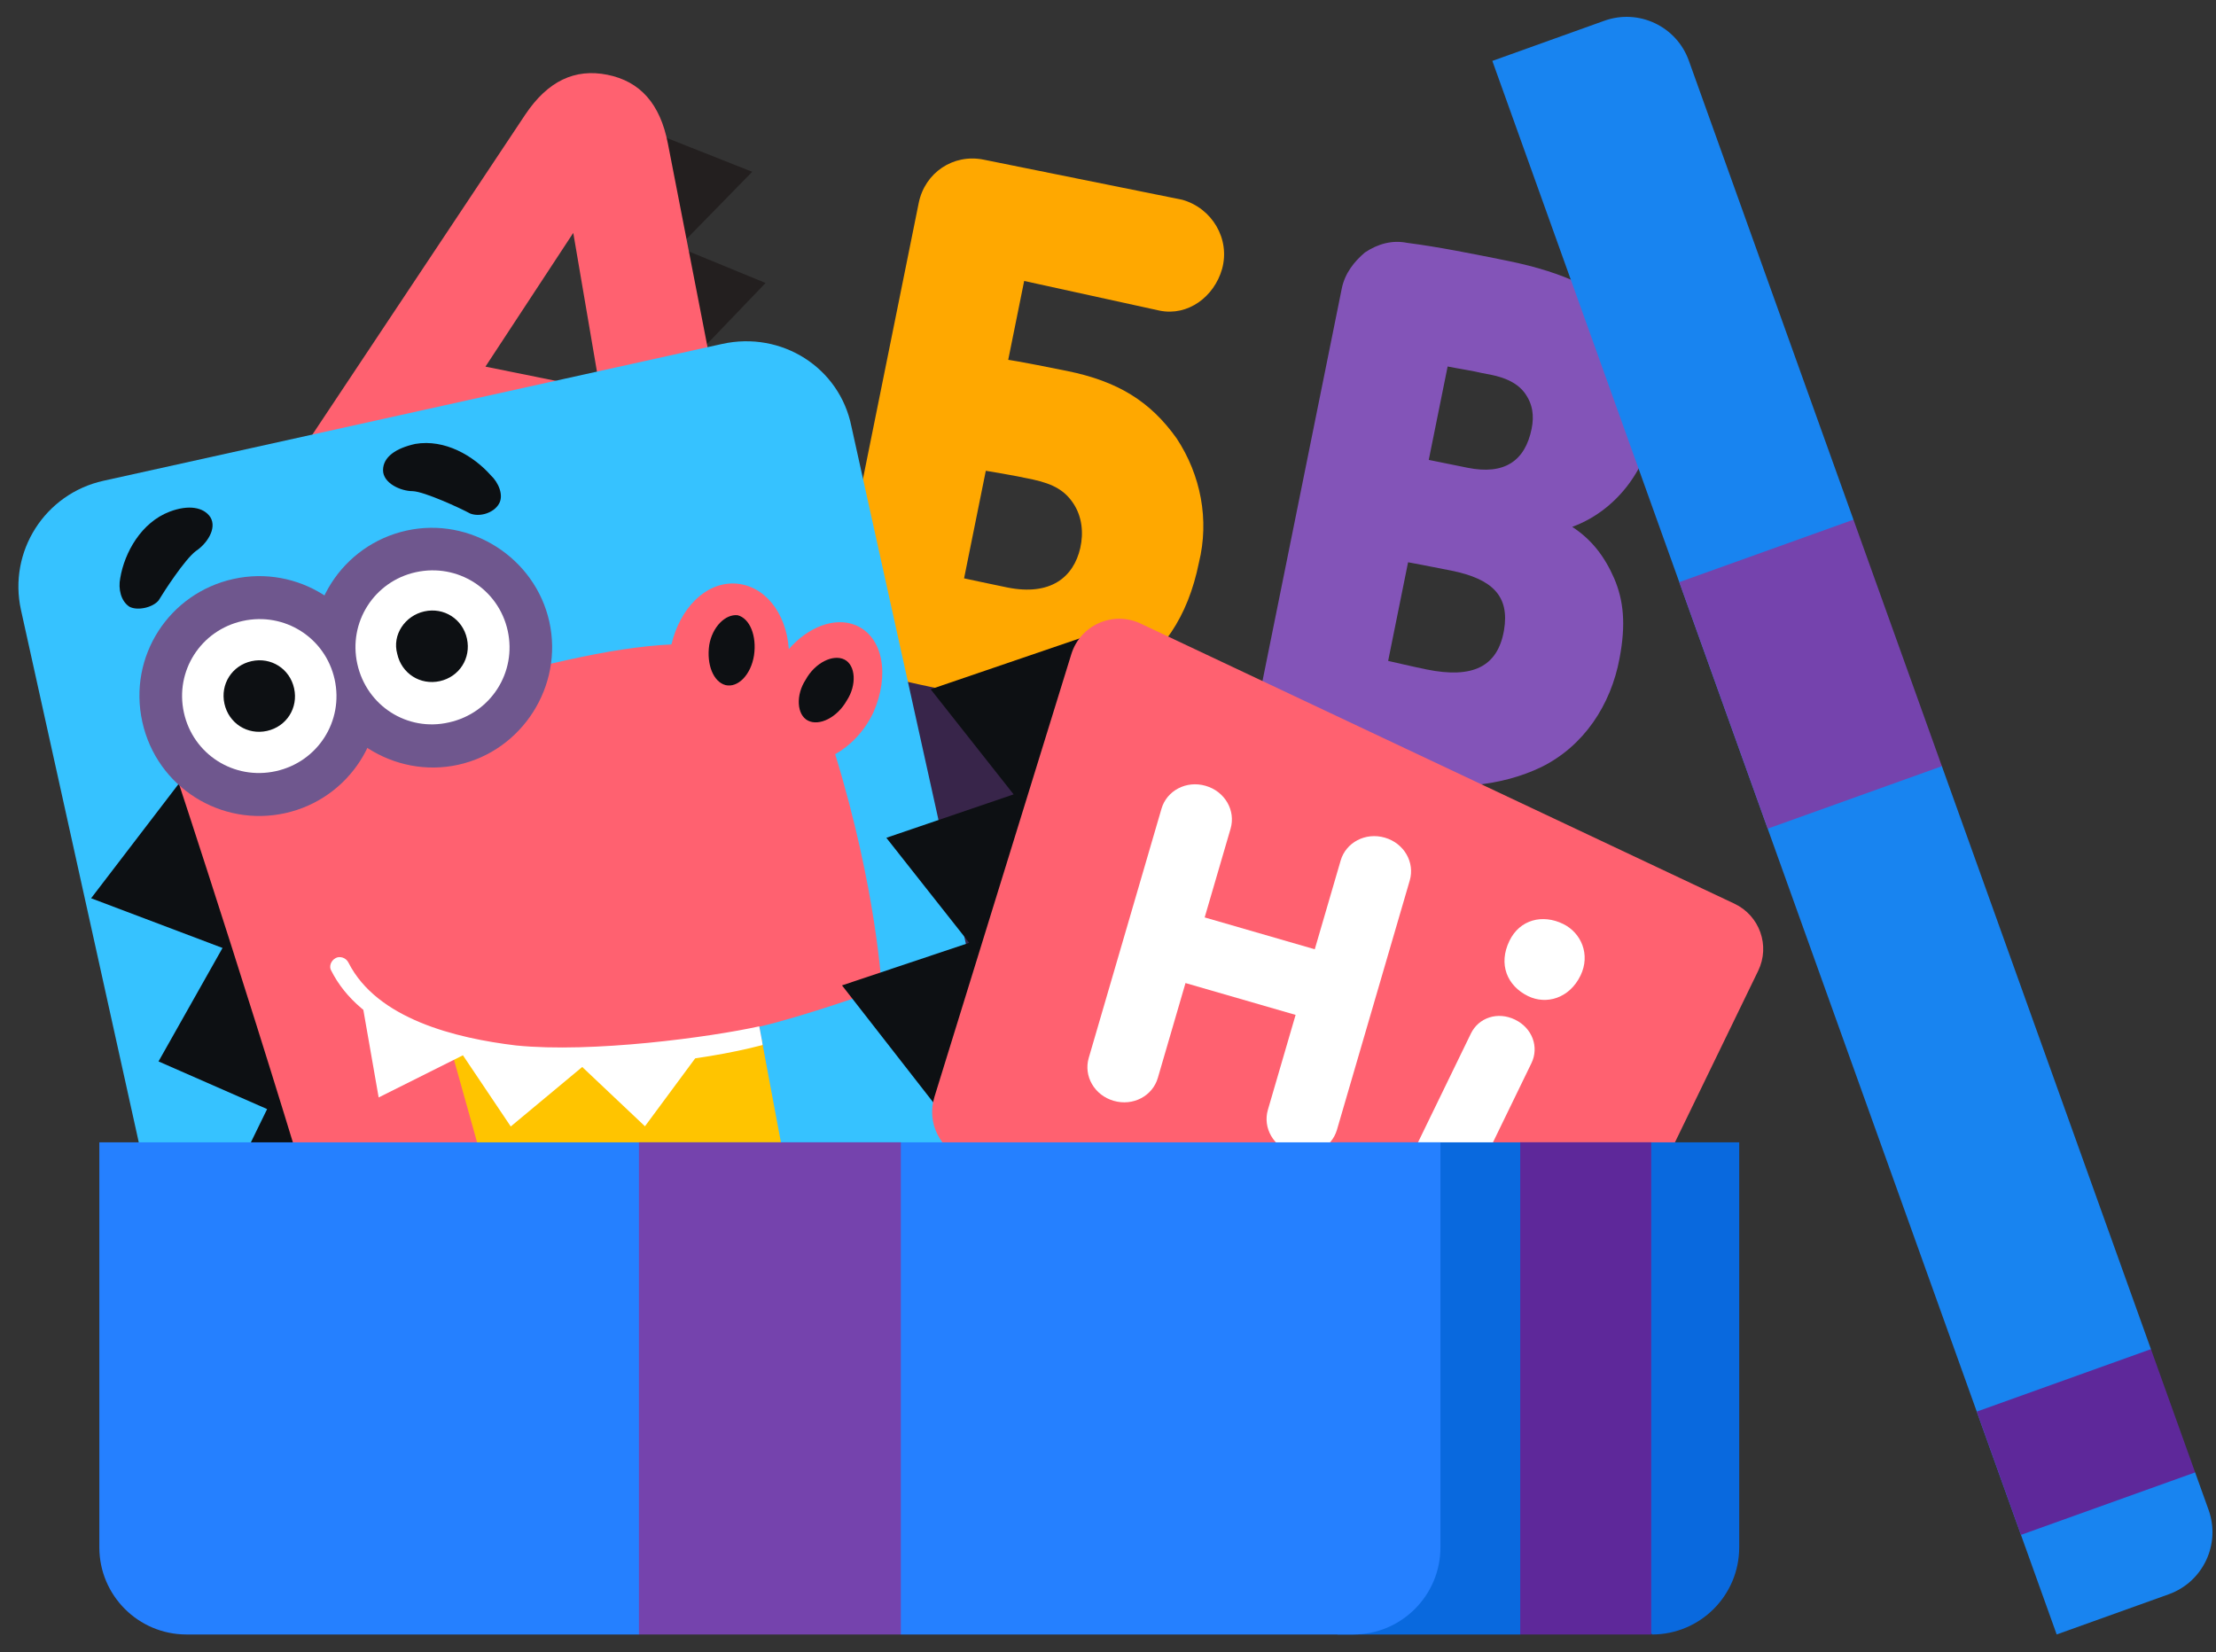 <?xml version="1.0" encoding="UTF-8"?> <svg xmlns="http://www.w3.org/2000/svg" width="114" height="85" viewBox="0 0 114 85" fill="none"><rect x="0" y="0" width="114" height="85" fill="#333333" stroke="none"/> <path d="M12.227 67.673L27.246 32.352L55.943 32.651L81.493 48.7L80.785 70.255L12.227 67.673Z" fill="#38254A"></path> <path d="M71.412 34.005C71.412 34.005 72.735 34.312 73.401 34.447C75.74 34.919 77.048 34.326 77.374 32.419C77.665 30.684 76.796 29.791 74.666 29.36C73.468 29.118 72.437 28.93 72.437 28.93L71.412 34.005ZM74.472 18.857L73.501 23.663L75.498 24.067C77.381 24.447 78.457 23.728 78.793 22.061C78.929 21.391 78.855 20.778 78.418 20.192C77.823 19.414 76.701 19.287 76.244 19.195C75.811 19.087 74.986 18.96 74.472 18.857ZM77.531 13.415C80.536 14.022 82.63 15.023 83.828 16.541C85.049 17.944 85.465 19.901 85.082 21.797C84.721 24.176 83.127 26.285 80.882 27.108C81.896 27.771 82.551 28.641 83.039 29.756C83.523 30.89 83.652 32.112 83.315 33.878C82.869 36.279 81.473 38.389 79.296 39.465C77.257 40.448 74.644 40.737 71.658 40.134C70.555 39.911 68.996 39.596 67.022 39.078C65.485 38.648 64.516 37.176 64.833 35.606L69.026 14.846C69.185 14.061 69.663 13.46 70.212 12.993C70.876 12.549 71.611 12.339 72.391 12.496C73.974 12.697 75.762 13.058 77.531 13.415Z" fill="#8354B8"></path> <path d="M49.596 29.757C49.596 29.757 51.038 30.068 51.818 30.226C54.043 30.675 55.23 29.699 55.574 28.194C55.751 27.413 55.663 26.578 55.223 25.911C54.784 25.244 54.199 24.906 53.157 24.676C52.114 24.445 50.714 24.223 50.714 24.223L49.596 29.757ZM52.687 14.456L51.867 18.515C51.867 18.515 52.255 18.554 54.88 19.084C57.505 19.614 59.176 20.65 60.533 22.558C61.775 24.444 62.221 26.746 61.677 28.948C61.112 31.744 59.788 33.69 57.702 34.903C55.616 36.116 52.989 36.382 49.66 35.71C47.892 35.353 46.446 35.061 45.252 34.7C44.472 34.542 43.876 34.063 43.437 33.396C42.998 32.73 42.928 31.898 43.063 31.228L47.261 10.449C47.578 8.879 49.043 7.899 50.602 8.214L60.816 10.277C62.353 10.707 63.299 12.294 62.868 13.841C62.46 15.274 61.109 16.276 59.663 15.984L52.687 14.456Z" fill="#FFA800"></path> <path d="M33.877 6.93L38.697 8.84L34.905 12.718L39.383 14.56L36.022 18.067L40.018 19.452L36.889 22.886L33.877 6.93Z" fill="#231F1F"></path> <path d="M30.869 20.055L29.491 11.983L24.973 18.864L30.869 20.055ZM32.694 30.429L31.946 26.093L21.619 24.006L19.246 27.713C18.561 28.85 17.28 29.409 15.972 29.025C15.307 28.89 14.573 28.503 14.248 27.859C13.9 27.331 13.807 26.614 13.942 25.944C14.012 25.599 14.101 25.159 14.395 24.879L27.018 5.902C28.18 4.164 29.579 3.51 31.253 3.848C32.927 4.186 33.962 5.332 34.359 7.385L38.672 29.544C38.717 29.912 38.742 30.376 38.676 30.701C38.222 32.363 36.62 33.435 34.988 32.986C33.756 32.617 32.902 31.747 32.694 30.429Z" fill="#FF6170"></path> <path d="M37.145 17.697L5.325 24.736C2.308 25.403 0.415 28.379 1.079 31.384L8.122 63.218C8.787 66.224 11.758 68.124 14.776 67.456L46.596 60.417C49.613 59.749 51.506 56.774 50.841 53.768L43.799 21.934C43.189 18.916 40.217 17.017 37.145 17.697Z" fill="#36C2FF"></path> <path d="M16.869 63.652L11.525 61.607L13.742 57.064L8.155 54.612L11.448 48.774L4.687 46.217L9.27 40.228L16.869 63.652Z" fill="#0D1013"></path> <path d="M44.03 32.173C42.952 31.721 41.574 32.256 40.58 33.398C40.449 31.506 39.31 30.087 37.781 30.022C36.273 29.971 34.978 31.314 34.542 33.158C31.371 33.303 27.43 34.309 22.787 35.605C18.685 36.743 8.901 39.426 8.901 39.426C8.901 39.426 8.927 39.459 8.957 39.51C8.939 39.514 8.939 39.514 8.939 39.514C8.939 39.514 13.919 54.566 17.482 66.858L40.725 61.716C40.008 58.302 39.065 52.825 39.065 52.825C41.219 52.329 45.21 50.947 45.359 50.838C45.359 50.838 45.104 45.785 42.965 38.805C43.75 38.363 44.47 37.627 44.928 36.662C45.784 34.724 45.428 32.767 44.03 32.173Z" fill="#FF6170"></path> <path d="M23.048 53.43C23.798 56.126 25.026 60.464 26.242 64.92L40.725 61.716L39.179 53.472C33.874 54.723 28.071 55.238 23.048 53.43Z" fill="#FFC400"></path> <path d="M37.95 31.655C38.582 31.822 38.935 32.724 38.79 33.716C38.631 34.731 37.954 35.399 37.326 35.25C36.694 35.083 36.341 34.181 36.486 33.189C36.644 32.251 37.32 31.583 37.95 31.655Z" fill="#0D1013"></path> <path d="M43.442 33.935C44.025 34.229 44.08 35.254 43.563 36.041C43.067 36.919 42.15 37.371 41.567 37.078C40.984 36.784 40.93 35.759 41.447 34.972C41.925 34.099 42.859 33.642 43.442 33.935Z" fill="#0D1013"></path> <path d="M8.727 26.326C9.7 25.957 10.478 26.092 10.823 26.611C11.184 27.204 10.613 28.002 10.076 28.352C9.501 28.786 8.429 30.445 8.163 30.888C7.862 31.262 7.076 31.436 6.663 31.219C6.217 30.934 6.075 30.293 6.185 29.75C6.407 28.414 7.276 26.878 8.727 26.326Z" fill="#0D1013"></path> <path d="M21.363 22.84C20.358 23.063 19.709 23.513 19.705 24.187C19.7 24.86 20.616 25.272 21.23 25.271C21.829 25.292 23.687 26.148 24.189 26.422C24.693 26.617 25.39 26.386 25.656 25.943C25.941 25.496 25.637 24.814 25.251 24.458C24.356 23.446 22.879 22.582 21.363 22.84Z" fill="#0D1013"></path> <path d="M12.006 29.789C15.297 29.061 18.61 31.113 19.355 34.483C20.1 37.852 17.963 41.11 14.671 41.838C11.379 42.566 8.067 40.514 7.322 37.145C6.576 33.775 8.696 30.521 12.006 29.789Z" fill="#6F578E"></path> <path d="M20.912 27.299C24.203 26.571 27.532 28.697 28.261 31.993C28.99 35.289 26.869 38.62 23.577 39.348C20.285 40.076 16.957 37.951 16.228 34.655C15.482 31.285 17.62 28.027 20.912 27.299Z" fill="#6F578E"></path> <path d="M12.484 31.95C14.642 31.473 16.741 32.813 17.215 34.956C17.689 37.098 16.351 39.2 14.193 39.677C12.035 40.155 9.935 38.814 9.462 36.671C8.988 34.529 10.326 32.427 12.484 31.95Z" fill="white"></path> <path d="M12.941 34.018C13.947 33.796 14.908 34.409 15.13 35.416C15.353 36.423 14.741 37.385 13.735 37.607C12.73 37.83 11.769 37.216 11.546 36.209C11.323 35.202 11.936 34.241 12.941 34.018Z" fill="#0D1013"></path> <path d="M21.386 29.442C23.544 28.965 25.644 30.306 26.118 32.448C26.592 34.591 25.254 36.692 23.096 37.169C20.96 37.661 18.86 36.32 18.382 34.16C17.908 32.017 19.247 29.916 21.386 29.442Z" fill="white"></path> <path d="M21.832 31.457C22.838 31.234 23.799 31.848 24.021 32.855C24.244 33.862 23.632 34.823 22.626 35.046C21.62 35.268 20.66 34.655 20.437 33.648C20.159 32.653 20.845 31.675 21.832 31.457Z" fill="#0D1013"></path> <path d="M39.059 52.807C36.554 53.362 30.467 54.189 26.542 53.79C23.448 53.418 19.394 52.432 17.927 49.53C17.789 49.253 17.468 49.19 17.279 49.289C17.003 49.427 16.921 49.753 17.039 49.938C19.989 55.816 32.755 55.469 39.227 53.769C39.245 53.764 39.075 52.88 39.059 52.807Z" fill="white"></path> <path d="M18.681 51.898L19.48 56.466L23.815 54.297L26.275 57.959L29.952 54.898L33.179 57.949L35.895 54.275L34.577 54.125L28.395 54.359L23.31 53.832L18.681 51.898Z" fill="white"></path> <path fill-rule="evenodd" clip-rule="evenodd" d="M55.643 32.812L47.877 35.464L52.145 40.872L45.597 43.106L49.86 48.509L43.316 50.7L48.351 57.158L50.663 49.527L50.669 49.535L52.941 41.88L52.95 41.891L55.643 32.812Z" fill="#0D1013"></path> <path d="M48.068 56.449C47.66 57.77 48.365 59.178 49.668 59.641L68.128 66.213L72.123 75.024L75.734 68.689L78.51 69.541C79.724 69.914 81.028 69.351 81.584 68.209C84.075 63.089 88.402 54.168 90.449 49.948C91.075 48.656 90.523 47.109 89.225 46.496L58.68 32.084C57.261 31.414 55.578 32.156 55.114 33.655L48.068 56.449Z" fill="#FF6170"></path> <path d="M72.338 60.034C71.938 60.857 72.285 61.836 73.179 62.273C74.072 62.709 75.054 62.38 75.453 61.558L78.783 54.702C79.183 53.88 78.836 52.901 77.943 52.464C77.049 52.028 76.067 52.357 75.668 53.179L72.338 60.034ZM80.413 47.538C79.354 47.02 78.184 47.31 77.652 48.407C77.068 49.609 77.529 50.723 78.61 51.251C79.544 51.707 80.734 51.375 81.308 50.194C81.83 49.118 81.348 47.995 80.413 47.538Z" fill="white"></path> <path d="M67.637 48.842L61.973 47.203L63.307 42.634C63.576 41.711 63.023 40.721 62.023 40.432C61.023 40.142 60.023 40.683 59.753 41.606L56.008 54.436C55.739 55.359 56.292 56.35 57.292 56.639C58.291 56.928 59.292 56.388 59.562 55.465L60.987 50.58L66.651 52.218L65.225 57.103C64.956 58.026 65.51 59.016 66.509 59.305C67.508 59.594 68.509 59.054 68.778 58.131L72.524 45.3C72.793 44.377 72.239 43.387 71.24 43.098C70.24 42.809 69.24 43.349 68.97 44.272L67.637 48.842Z" fill="white"></path> <path fill-rule="evenodd" clip-rule="evenodd" d="M68.805 58.774V84.097H78.207C80.582 81.459 82.842 81.482 84.989 84.097C87.465 84.097 89.472 82.089 89.472 79.613V58.774H68.805Z" fill="#0969DE"></path> <path fill-rule="evenodd" clip-rule="evenodd" d="M74.102 58.774H5.11V79.613C5.11 82.089 7.118 84.097 9.594 84.097H32.869C37.36 79.469 41.852 79.469 46.343 84.097H69.618C72.095 84.097 74.102 82.089 74.102 79.613V58.774Z" fill="#2580FF"></path> <path d="M46.343 58.774H32.869V84.097H46.343V58.774Z" fill="#7543AD"></path> <path d="M84.945 58.774H78.207V84.097H84.945V58.774Z" fill="#5E289A"></path> <path fill-rule="evenodd" clip-rule="evenodd" d="M113.618 77.684L112.927 75.758C110.892 74.102 110.134 71.988 110.653 69.416L99.898 39.422C95.868 36.096 94.352 31.868 95.35 26.738L86.88 3.119C86.247 1.353 84.302 0.434 82.536 1.067L76.772 3.134L105.804 84.096L111.567 82.029C113.333 81.396 114.252 79.451 113.618 77.684Z" fill="#1884F0"></path> <path d="M99.898 39.422L95.35 26.738L86.389 29.952L90.937 42.636L99.898 39.422Z" fill="#7543AD"></path> <path d="M112.927 75.758L110.653 69.416L101.692 72.63L103.966 78.972L112.927 75.758Z" fill="#5E289A"></path> </svg> 